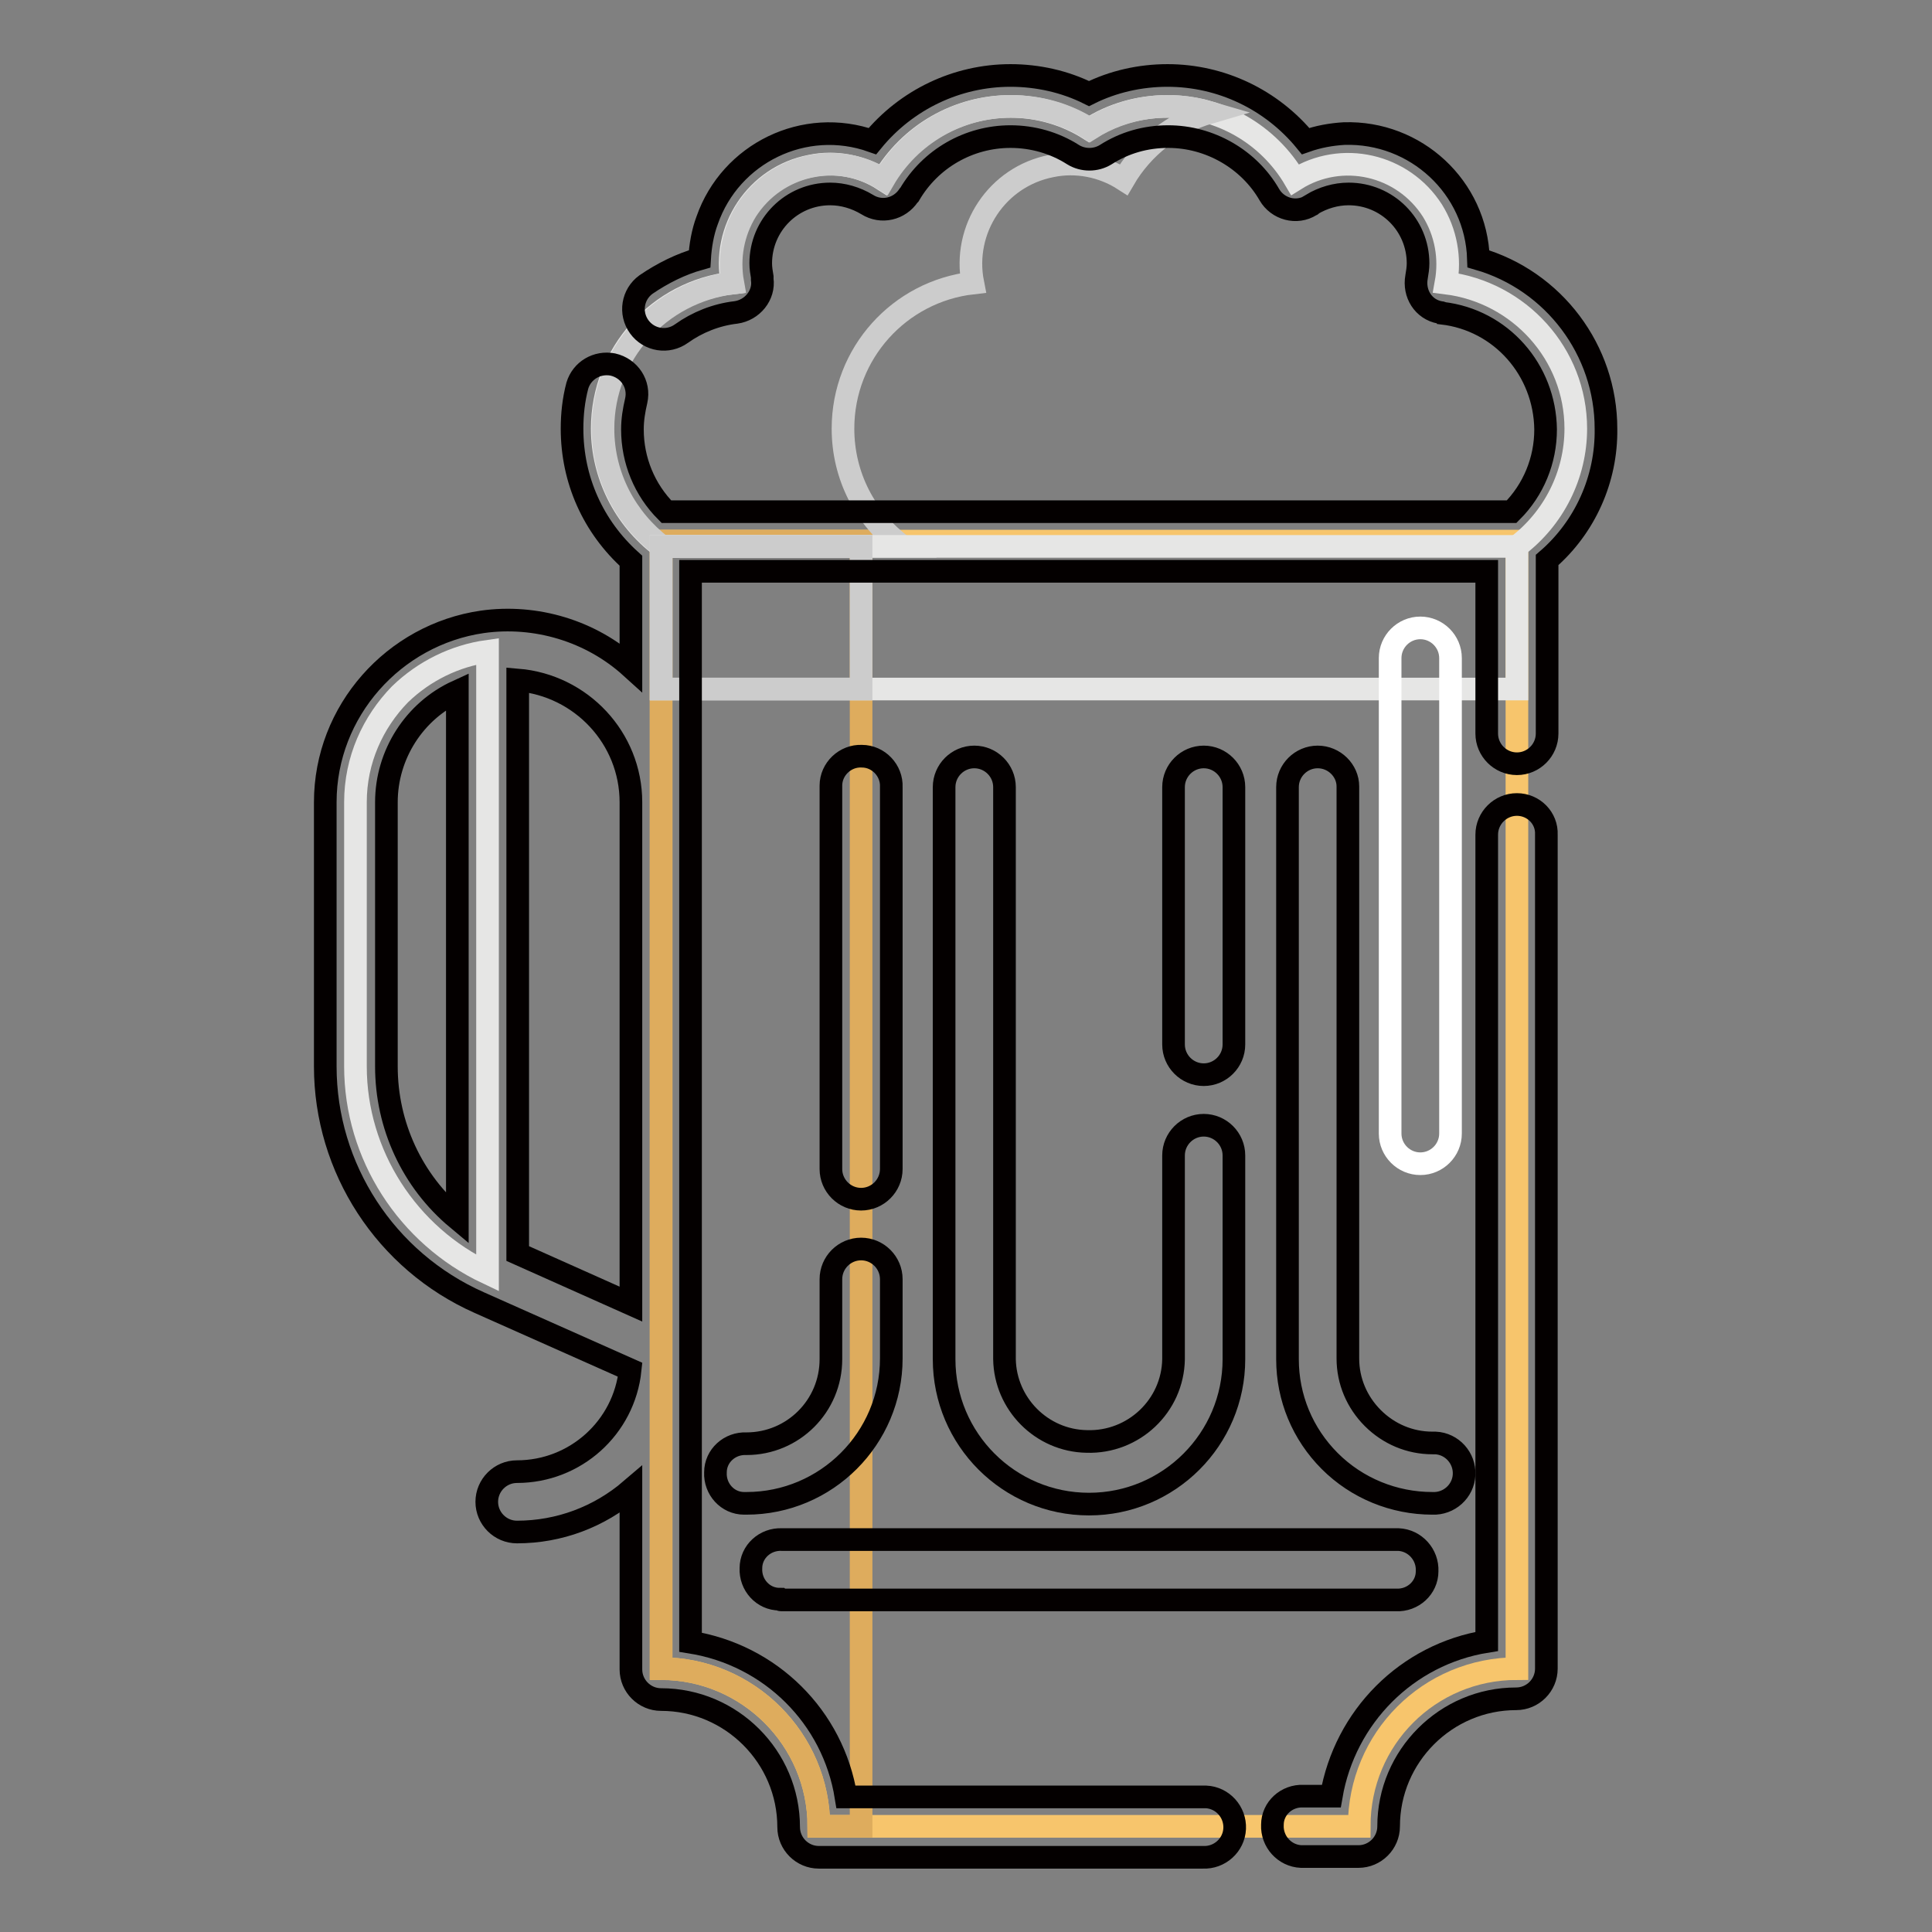 <?xml version="1.0" encoding="utf-8"?>
<!-- Svg Vector Icons : http://www.onlinewebfonts.com/icon -->
<!DOCTYPE svg PUBLIC "-//W3C//DTD SVG 1.1//EN" "http://www.w3.org/Graphics/SVG/1.1/DTD/svg11.dtd">
<svg version="1.1" xmlns="http://www.w3.org/2000/svg" xmlns:xlink="http://www.w3.org/1999/xlink" x="0px" y="0px" viewBox="0 0 256 256" enable-background="new 0 0 256 256" xml:space="preserve">
<rect x="0" y="0" width="256" height="256" fill="#808080" stroke="none"/>
<g> <path stroke-width="3" fill-opacity="0" stroke="#f7c56c"  d="M201,71.7v149.4c-11.6,0-20.9,9.3-20.9,20.9h-71.6c0-11.5-9.4-20.9-20.9-20.9V71.7H201z"/> <path stroke-width="3" fill-opacity="0" stroke="#deac5d"  d="M114.1,71.7V242h-5.6c0-11.5-9.4-20.9-20.9-20.9V71.7H114.1z"/> <path stroke-width="3" fill-opacity="0" stroke="#e6e6e5"  d="M87.6,72.4c-4.9-3.7-7.8-9.5-7.8-15.6c0-10,7.5-18.2,17.2-19.3c-1.4-7.1,3.2-14.1,10.4-15.5 c3.3-0.7,6.8,0,9.6,1.8c3.5-6,9.9-9.7,16.9-9.7c3.8,0,7.4,1.1,10.4,3c3.1-2,6.7-3,10.4-3c7,0,13.4,3.7,16.9,9.7 c6.2-3.9,14.3-2,18.2,4.1c1.8,2.9,2.4,6.3,1.8,9.6c9.7,1.2,17.2,9.4,17.2,19.3c0,6.1-2.9,11.9-7.8,15.6"/> <path stroke-width="3" fill-opacity="0" stroke="#cccccc"  d="M111.7,56.8c0-10,7.5-18.2,17.2-19.3c-1.4-7.1,3.2-14.1,10.4-15.5c3.3-0.7,6.8,0,9.6,1.8 c2.5-4.3,6.6-7.5,11.4-8.9c-5.4-1.6-11.2-0.8-15.9,2.2c-3.1-2-6.7-3-10.4-3c-7,0-13.4,3.7-16.9,9.7c-6.2-3.9-14.3-2-18.2,4.1 c-1.8,2.9-2.4,6.3-1.8,9.6c-9.7,1.2-17.2,9.4-17.2,19.3c0,6.4,3.1,12,7.8,15.6h31.9C114.6,68.7,111.7,63,111.7,56.8z"/> <path stroke-width="3" fill-opacity="0" stroke="#e6e6e5"  d="M87.6,72.4H201v18.9H87.6V72.4z"/> <path stroke-width="3" fill-opacity="0" stroke="#cccccc"  d="M87.6,72.4h26.5v18.9H87.6V72.4z"/> <path stroke-width="3" fill-opacity="0" stroke="#e6e6e5"  d="M64.6,86.3v82.4c-10.6-5-17.5-15.7-17.5-27.4v-35c0-5.6,2.3-10.6,5.9-14.3C56.2,88.9,60.3,86.9,64.6,86.3z" /> <path stroke-width="3" fill-opacity="0" stroke="#ffffff"  d="M188.2,154.2c-2.2,0-4-1.8-4-4v-63c0-2.2,1.8-4,4-4c2.2,0,4,1.8,4,4v63 C192.2,152.4,190.4,154.2,188.2,154.2z"/> <path stroke-width="3" fill-opacity="0" stroke="#040000"  d="M201,106.6c-2.2,0-4,1.8-4,4v106.9c-10.6,1.7-18.8,10-20.6,20.5h-3.7c-2.2-0.1-4.1,1.6-4.1,3.8 c-0.1,2.2,1.6,4.1,3.8,4.2c0.1,0,0.2,0,0.3,0h7.3c2.2,0,4-1.8,4-4c0-9.3,7.6-16.9,16.9-16.9c2.2,0,4-1.8,4-4V110.6 C205,108.4,203.2,106.6,201,106.6C201,106.6,201,106.6,201,106.6L201,106.6z M129.1,100.3c-2.2,0-4,1.8-4,4v75.8 c0,10.6,8.6,19.2,19.2,19.2c10.6,0,19.2-8.6,19.2-19.2v-27c0-2.2-1.8-4-4-4c-2.2,0-4,1.8-4,4v27c-0.1,6.2-5.3,11.1-11.5,10.9 c-6-0.1-10.8-5-10.9-10.9v-75.8C133.1,102.1,131.3,100.3,129.1,100.3C129.1,100.3,129.1,100.3,129.1,100.3L129.1,100.3z"/> <path stroke-width="3" fill-opacity="0" stroke="#040000"  d="M159.5,142.4c2.2,0,4-1.8,4-4v-34.1c0-2.2-1.8-4-4-4c-2.2,0-4,1.8-4,4v34.1 C155.5,140.6,157.3,142.4,159.5,142.4z M174.6,100.3c-2.2,0-4,1.8-4,4v75.8c0,5.1,2,9.9,5.6,13.5c3.6,3.6,8.5,5.6,13.6,5.6 c2.2,0.1,4.1-1.6,4.2-3.8c0.1-2.2-1.6-4.1-3.8-4.2c-0.1,0-0.3,0-0.4,0c-3,0-5.8-1.2-7.9-3.3c-2.1-2.1-3.3-4.9-3.3-7.9v-75.8 C178.6,102.1,176.8,100.3,174.6,100.3z M110.1,180.1c0,6.2-5,11.2-11.2,11.2c-2.2-0.1-4.1,1.6-4.1,3.8c-0.1,2.2,1.6,4.1,3.8,4.1 c0.1,0,0.2,0,0.3,0c10.6,0,19.2-8.6,19.2-19.2v-10.5c0-2.2-1.8-4-4-4c-2.2,0-4,1.8-4,4V180.1z M114.1,158.9c2.2,0,4-1.8,4-4v-50.6 c0.1-2.2-1.7-4.1-3.9-4.1c-2.2-0.1-4.1,1.7-4.1,3.9c0,0.1,0,0.1,0,0.2v50.6C110.1,157.1,111.9,158.9,114.1,158.9z"/> <path stroke-width="3" fill-opacity="0" stroke="#040000"  d="M212.8,56.8c0-10.4-6.9-19.6-16.9-22.5c-0.3-9.5-8.3-16.9-17.8-16.6c-1.7,0.1-3.4,0.4-5.1,1 c-4.5-5.5-11.2-8.7-18.3-8.7c-3.6,0-7.2,0.8-10.4,2.4c-3.2-1.6-6.8-2.4-10.4-2.4c-7.1,0-13.8,3.2-18.3,8.7 c-9-3.2-18.8,1.6-21.9,10.5c-0.6,1.6-0.9,3.4-1,5.1c-2.5,0.7-4.9,1.9-7.1,3.4c-1.8,1.3-2.2,3.8-0.9,5.6c0,0,0,0,0,0 c1.3,1.8,3.8,2.2,5.6,0.9c2.1-1.5,4.6-2.5,7.2-2.8c2.2-0.3,3.8-2.3,3.5-4.4c0-0.1,0-0.2,0-0.3c-0.1-0.6-0.2-1.2-0.2-1.8 c0-5.1,4.1-9.2,9.2-9.2c1.7,0,3.4,0.5,4.9,1.4c1.9,1.2,4.3,0.6,5.5-1.2c0,0,0.1-0.1,0.1-0.1c2.8-4.8,7.9-7.7,13.4-7.7 c2.9,0,5.8,0.8,8.3,2.4c1.3,0.8,3,0.8,4.3,0c2.5-1.6,5.3-2.4,8.3-2.4c5.5,0,10.7,3,13.4,7.7c1.1,1.9,3.6,2.6,5.5,1.4 c0,0,0.1,0,0.1-0.1c1.5-0.9,3.2-1.4,4.9-1.4c5.1,0,9.2,4.1,9.2,9.2c0,0.6-0.1,1.2-0.2,1.8c-0.4,2.2,0.9,4.3,3.1,4.7 c0.1,0,0.2,0,0.3,0.1c7.8,0.9,13.6,7.5,13.7,15.4c0,4.1-1.6,8-4.5,10.9h-112c-2.9-2.9-4.5-6.8-4.5-10.9c0-1.3,0.2-2.5,0.5-3.8 c0.5-2.2-0.9-4.3-3.1-4.8c-2.1-0.4-4.1,0.8-4.7,2.8c-0.5,1.9-0.7,3.8-0.7,5.7c0,6.8,2.8,13,7.8,17.5v14.1c-5.3-4.8-12.6-7-19.7-6 c-11.7,1.7-20.8,11.8-20.8,23.9v35c0,13.5,8,25.8,20.4,31.3l20,8.9c-0.8,7.7-7.3,13.5-15,13.5c-2.2,0-4,1.8-4,4c0,2.2,1.8,4,4,4 c5.6,0,10.9-2,15.1-5.6v23.8c0,2.2,1.8,4,4,4c9.3,0,16.9,7.6,16.9,16.9c0,2.2,1.8,4,4,4h50.9c2.2,0.1,4.1-1.6,4.2-3.8 c0.1-2.2-1.6-4.1-3.8-4.2c-0.1,0-0.3,0-0.4,0h-47.3c-1.7-10.6-10-18.8-20.6-20.5V75.7H197v21.5c0,2.2,1.8,4,4,4c2.2,0,4-1.8,4-4 v-23C210,69.9,212.9,63.5,212.8,56.8z M83.6,106.3v66.5l-15-6.7v-76C77,90.8,83.6,97.8,83.6,106.3z M51.2,141.3v-35 c0-6.3,3.7-12.1,9.4-14.7v69.9C54.6,156.5,51.2,149.1,51.2,141.3z"/> <path stroke-width="3" fill-opacity="0" stroke="#040000"  d="M103.6,212H185c2.2,0.1,4.1-1.6,4.1-3.8c0.1-2.2-1.6-4.1-3.8-4.2c-0.1,0-0.2,0-0.3,0h-81.4 c-2.2-0.1-4.1,1.6-4.1,3.8c-0.1,2.2,1.6,4.1,3.8,4.1C103.4,212,103.5,212,103.6,212z"/></g>
</svg>